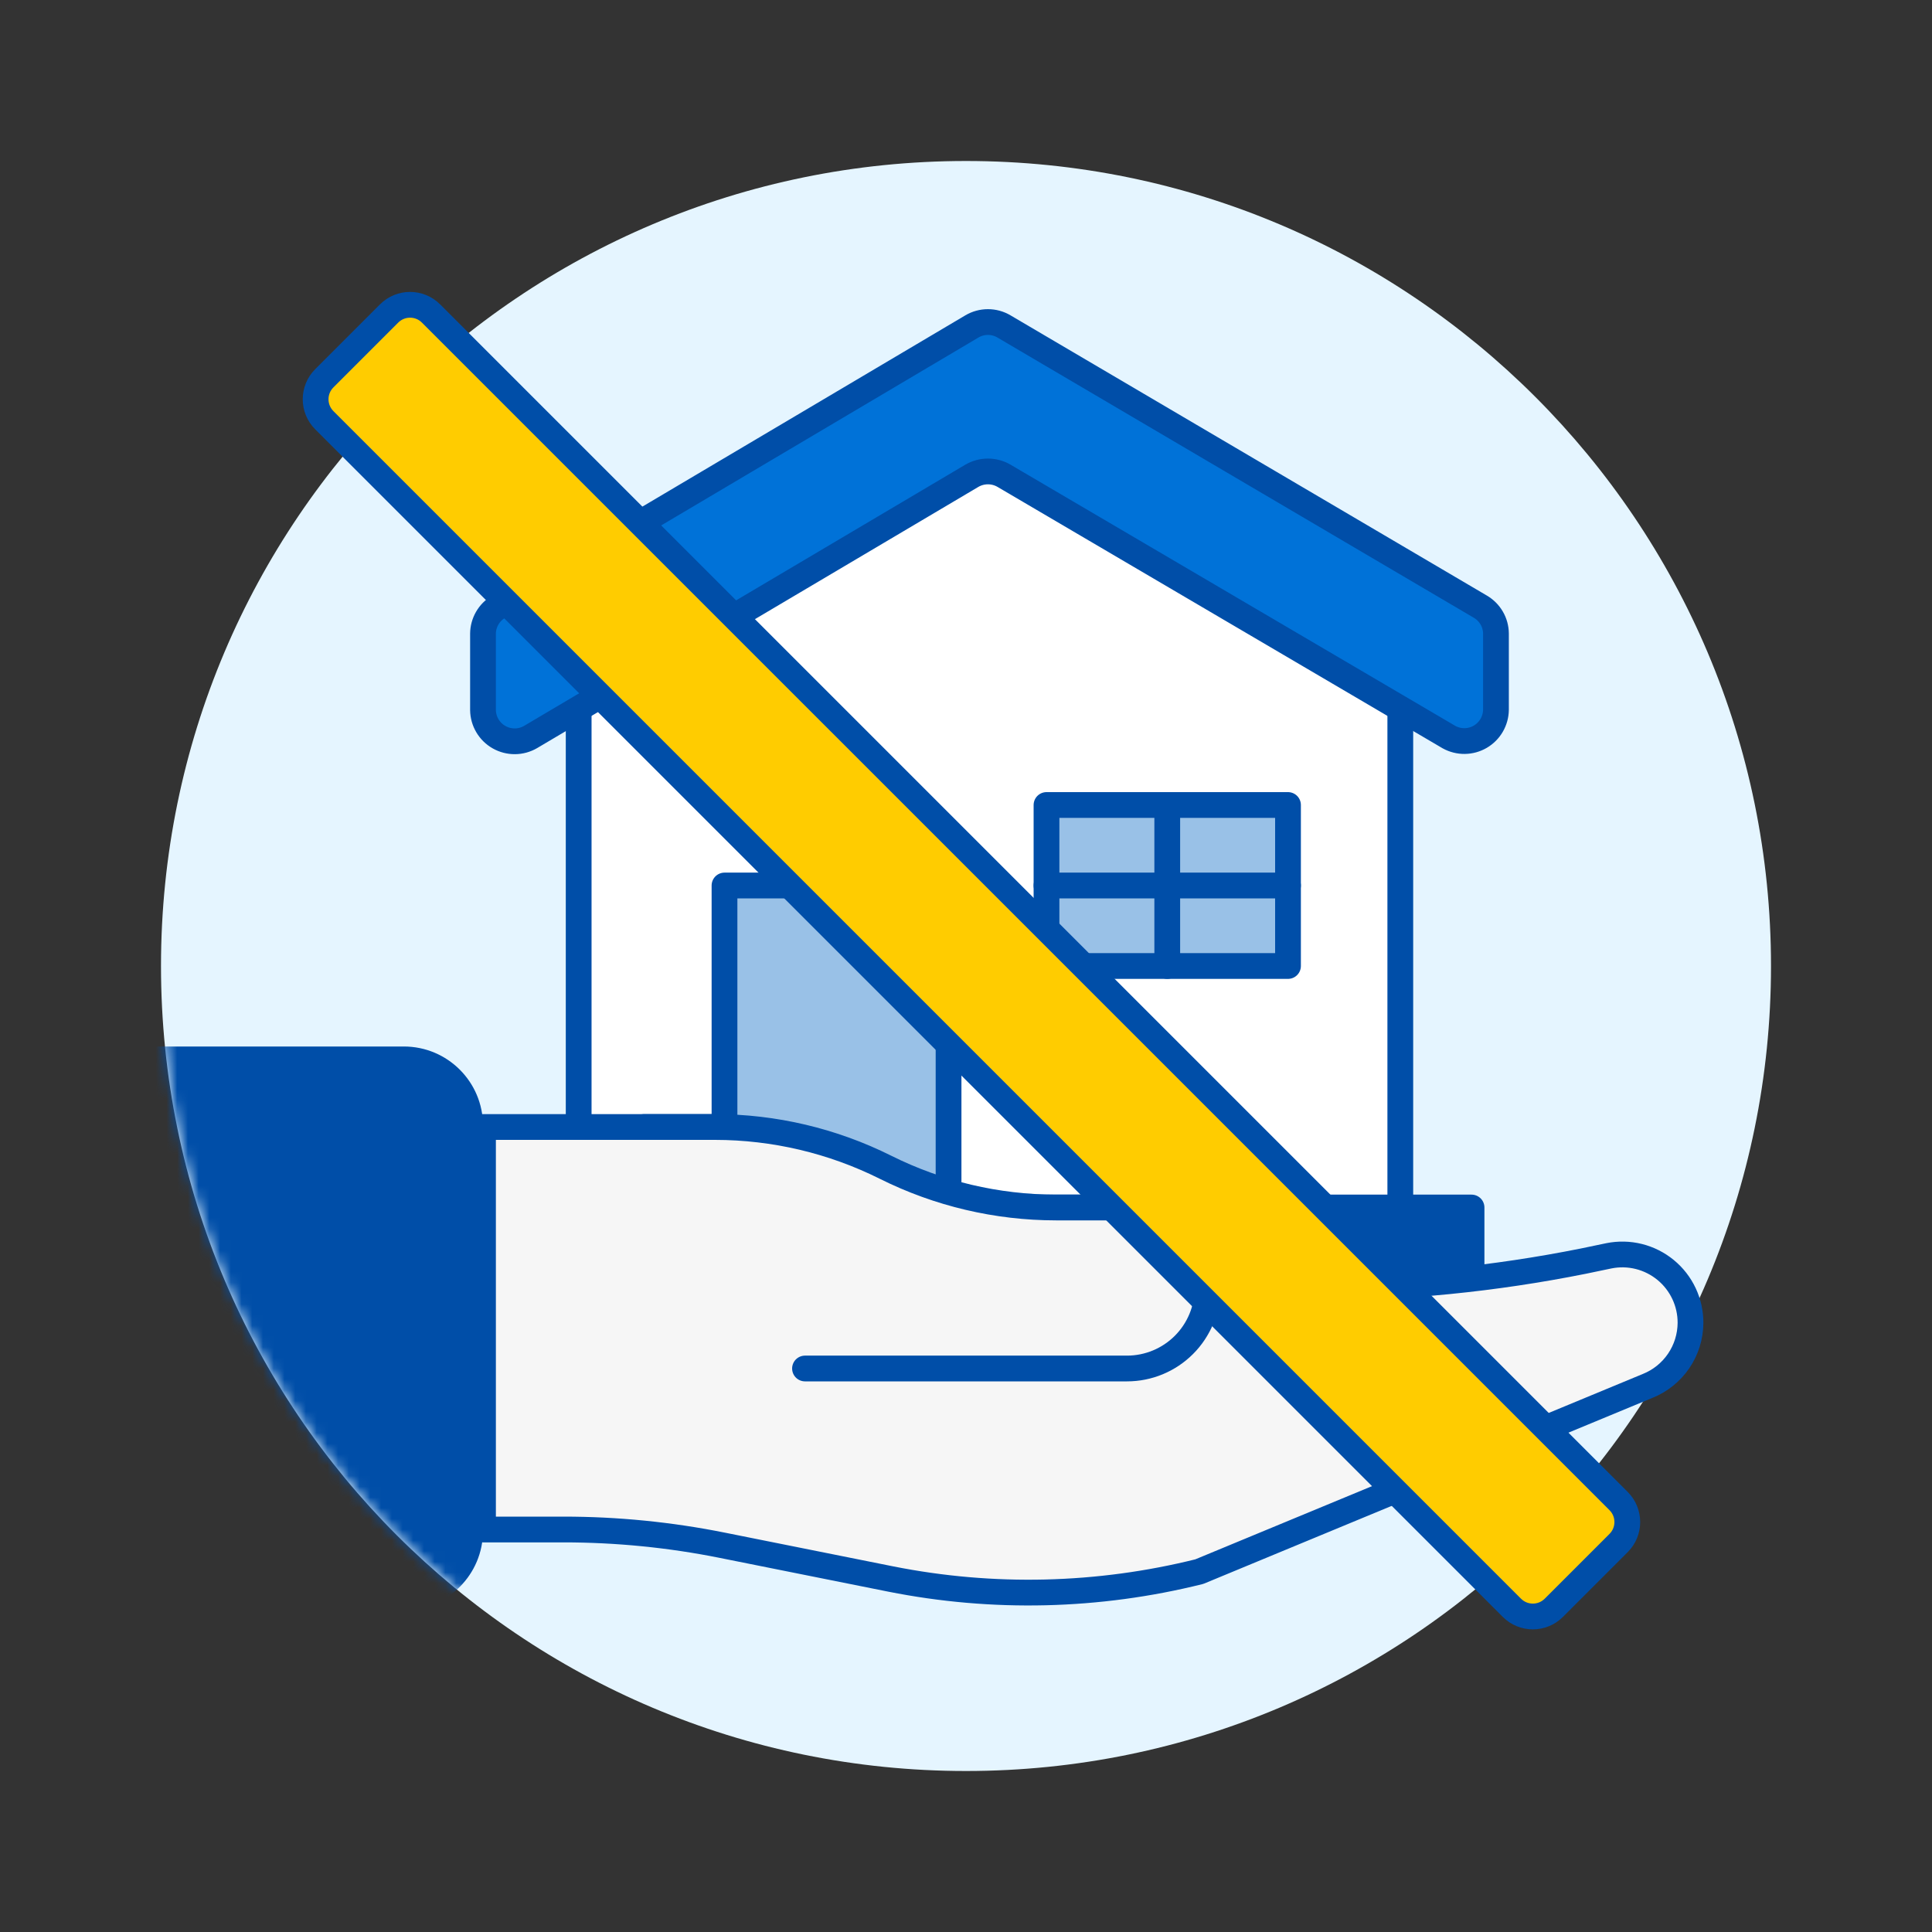 <svg width="180" height="180" viewBox="0 0 180 180" fill="none" xmlns="http://www.w3.org/2000/svg">
<rect x="0" y="0" width="180" height="180" fill="#333333" stroke="none"/>
<g clip-path="url(#clip0_2273_5888)">
<mask id="mask0_2273_5888" style="mask-type:luminance" maskUnits="userSpaceOnUse" x="0" y="0" width="180" height="180">
<path d="M180 0H0V180H180V0Z" fill="white"/>
</mask>
<g mask="url(#mask0_2273_5888)">
<path d="M90 165C131.421 165 165 131.421 165 90C165 48.579 131.421 15 90 15C48.579 15 15 48.579 15 90C15 131.421 48.579 165 90 165Z" fill="#E5F5FF"/>
<path d="M53.913 57.362L92.188 36.487L130.463 57.362V120H53.913V57.362Z" fill="white" stroke="#004EA8" stroke-width="2.4" stroke-linecap="round" stroke-linejoin="round"/>
<path d="M88.375 82.5H67.5V112.5H88.375V82.5Z" fill="#99C1E7" stroke="#004EA8" stroke-width="2.4" stroke-linecap="round" stroke-linejoin="round"/>
<path d="M135 68.675L93.537 44.325C93.084 44.062 92.568 43.923 92.044 43.923C91.519 43.923 91.004 44.062 90.55 44.325L49.438 68.662C48.993 68.922 48.488 69.061 47.973 69.065C47.458 69.069 46.95 68.938 46.502 68.685C46.053 68.433 45.678 68.067 45.415 67.624C45.151 67.181 45.008 66.678 45 66.162V59.038C45.004 58.532 45.139 58.037 45.391 57.599C45.643 57.161 46.003 56.795 46.438 56.538L90.55 30.413C91.002 30.145 91.518 30.004 92.044 30.004C92.569 30.004 93.085 30.145 93.537 30.413L137.925 56.525C138.362 56.781 138.726 57.145 138.98 57.584C139.235 58.022 139.371 58.518 139.375 59.025V66.125C139.369 66.635 139.231 67.135 138.975 67.576C138.718 68.017 138.351 68.384 137.911 68.641C137.47 68.898 136.97 69.036 136.46 69.042C135.95 69.048 135.447 68.921 135 68.675Z" fill="#0072D8" stroke="#004EA8" stroke-width="2.4" stroke-linecap="round" stroke-linejoin="round"/>
<path d="M137.1 112.5H47.275V120H137.1V112.5Z" fill="#004EA8" stroke="#004EA8" stroke-width="2.4" stroke-linecap="round" stroke-linejoin="round"/>
<path d="M120 75H97.5V90H120V75Z" fill="#99C1E7" stroke="#004EA8" stroke-width="2.4" stroke-linecap="round" stroke-linejoin="round"/>
<path d="M97.5 82.5H120" stroke="#004EA8" stroke-width="2.4" stroke-linecap="round" stroke-linejoin="round"/>
<path d="M108.75 75V90" stroke="#004EA8" stroke-width="2.4" stroke-linecap="round" stroke-linejoin="round"/>
<mask id="mask1_2273_5888" style="mask-type:luminance" maskUnits="userSpaceOnUse" x="15" y="15" width="150" height="150">
<path d="M90 15C99.849 15 109.602 16.94 118.701 20.709C127.801 24.478 136.069 30.003 143.033 36.967C149.997 43.931 155.522 52.199 159.291 61.299C163.06 70.398 165 80.151 165 90V165H90C70.109 165 51.032 157.098 36.967 143.033C22.902 128.968 15 109.891 15 90C15 70.109 22.902 51.032 36.967 36.967C51.032 22.902 70.109 15 90 15Z" fill="white"/>
</mask>
<g mask="url(#mask1_2273_5888)">
<path d="M116.25 120H90L67.5 105H45V142.5H52.5C57.461 142.5 62.41 142.99 67.274 143.965L82.987 147.113C92.504 149.007 102.322 148.772 111.737 146.425L153.5 129.125C154.676 128.655 155.684 127.845 156.397 126.798C157.109 125.752 157.494 124.516 157.5 123.25C157.504 122.308 157.298 121.377 156.897 120.525C156.496 119.672 155.911 118.919 155.183 118.321C154.456 117.723 153.604 117.294 152.691 117.065C151.777 116.837 150.824 116.815 149.9 117L147.5 117.5C139.219 119.157 130.795 119.994 122.35 120H116.25Z" fill="#F6F6F6" stroke="#004EA8" stroke-width="2.4" stroke-linecap="round" stroke-linejoin="round"/>
<path d="M75 127.5H105C106.989 127.5 108.897 126.71 110.303 125.303C111.71 123.897 112.5 121.989 112.5 120C112.5 118.011 111.71 116.103 110.303 114.697C108.897 113.29 106.989 112.5 105 112.5H98.388C92.873 112.497 87.434 111.214 82.5 108.75C77.566 106.286 72.127 105.003 66.612 105H60" fill="#F6F6F6"/>
<path d="M75 127.5H105C106.989 127.5 108.897 126.71 110.303 125.303C111.71 123.897 112.5 121.989 112.5 120C112.5 118.011 111.71 116.103 110.303 114.697C108.897 113.29 106.989 112.5 105 112.5H98.388C92.873 112.497 87.434 111.214 82.5 108.75C77.566 106.286 72.127 105.003 66.612 105H60" stroke="#004EA8" stroke-width="2.4" stroke-linecap="round" stroke-linejoin="round"/>
<path d="M37.625 97.5H14.875C10.802 97.5 7.5 100.802 7.5 104.875V142.625C7.5 146.698 10.802 150 14.875 150H37.625C41.698 150 45 146.698 45 142.625V104.875C45 100.802 41.698 97.5 37.625 97.5Z" fill="#004EA8"/>
</g>
<path d="M36.252 29.207L30.215 35.244C29.136 36.323 29.136 38.072 30.215 39.151L140.859 149.795C141.938 150.874 143.687 150.874 144.766 149.795L150.803 143.758C151.882 142.679 151.882 140.93 150.803 139.851L40.158 29.207C39.08 28.128 37.33 28.128 36.252 29.207Z" fill="#FFCC00" stroke="#004EA8" stroke-width="2.4" stroke-linecap="round" stroke-linejoin="round"/>
</g>
</g>
<defs>
<clipPath id="clip0_2273_5888">
<rect width="180" height="180" fill="white"/>
</clipPath>
</defs>
</svg>

